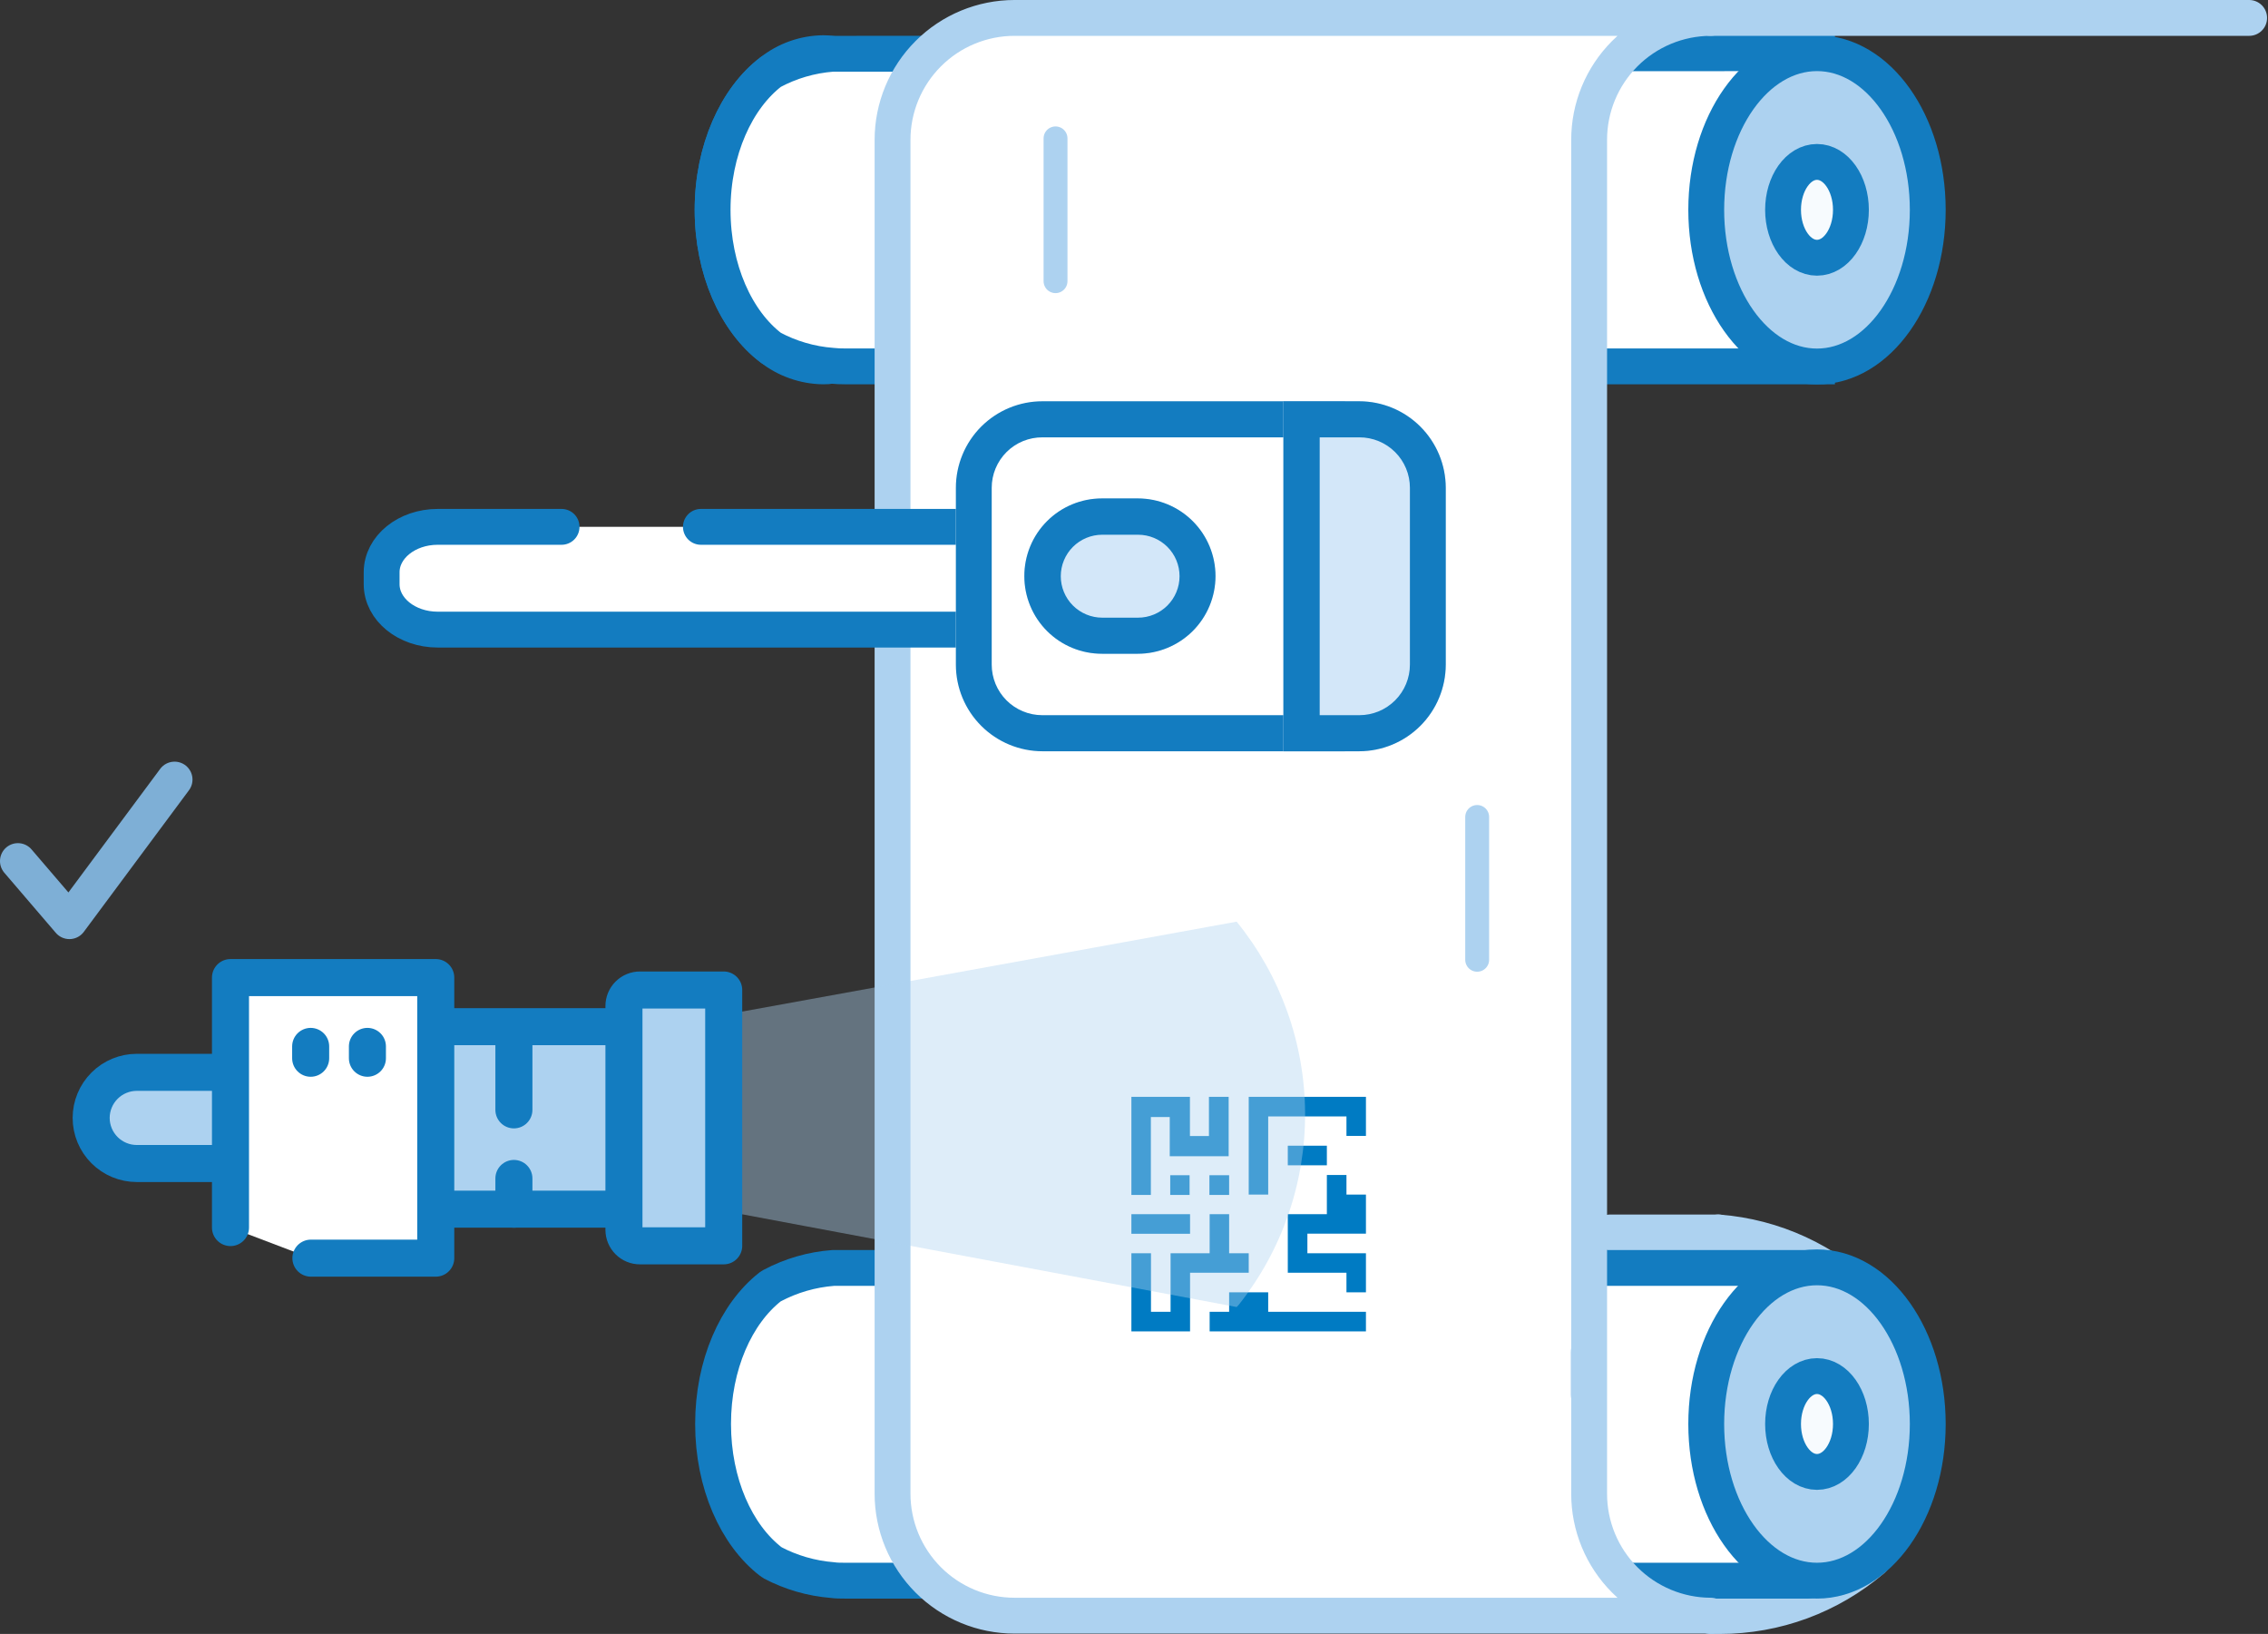 <?xml version="1.0" encoding="UTF-8"?> <svg xmlns="http://www.w3.org/2000/svg" width="211" height="152" viewBox="0 0 211 152" fill="none"><rect x="0" y="0" width="211" height="152" fill="#333333" stroke="none"/> <g clip-path="url(#clip0_473_1747)"> <path d="M71.743 32.37C73.499 33.315 75.435 33.879 77.423 34.026C77.147 34.068 76.868 34.086 76.59 34.082C74.83 34.06 73.126 33.458 71.743 32.37Z" fill="white" stroke="#137CC0" stroke-width="3.335" stroke-miterlimit="10"></path> <path d="M174.199 121.587L173.588 120.975C169.912 117.297 165.043 115.054 159.859 114.65" fill="white"></path> <path d="M174.199 121.587L173.588 120.975C169.912 117.297 165.043 115.054 159.859 114.65V114.65" stroke="#ADD2F0" stroke-width="3.335" stroke-linecap="round" stroke-linejoin="round"></path> <path d="M159.859 114.65H149.799" stroke="#ADD2F0" stroke-width="3.335" stroke-linecap="round" stroke-linejoin="round"></path> <path d="M159.147 150.333H160.003C165.204 150.334 170.235 148.478 174.187 145.097" fill="white"></path> <path d="M159.147 150.333H160.003C165.204 150.334 170.235 148.478 174.187 145.097" stroke="#ADD2F0" stroke-width="3.335" stroke-linecap="round" stroke-linejoin="round"></path> <path d="M71.743 32.37C68.497 29.913 66.296 25.078 66.296 19.52C66.296 13.962 68.519 9.126 71.743 6.67" fill="white"></path> <path d="M71.743 32.37C68.497 29.913 66.296 25.078 66.296 19.52C66.296 13.962 68.519 9.126 71.743 6.67" stroke="#137CC0" stroke-width="3.335" stroke-miterlimit="10"></path> <path d="M77.423 5.002C75.434 5.154 73.499 5.722 71.743 6.67C73.122 5.573 74.828 4.967 76.59 4.947C76.868 4.948 77.147 4.966 77.423 5.002Z" fill="white" stroke="#137CC0" stroke-width="3.335" stroke-miterlimit="10"></path> <path d="M169.041 4.947V34.082H78.601C78.208 34.086 77.814 34.067 77.423 34.026C75.434 33.879 73.499 33.314 71.743 32.37C68.497 29.913 66.296 25.078 66.296 19.52C66.296 13.962 68.519 9.126 71.743 6.67C73.498 5.722 75.434 5.154 77.423 5.002C77.812 5.002 78.212 5.002 78.601 5.002L169.041 4.947Z" fill="white" stroke="#137CC0" stroke-width="3.335" stroke-miterlimit="10"></path> <path d="M169.041 34.093C174.732 34.093 179.346 27.568 179.346 19.52C179.346 11.471 174.732 4.947 169.041 4.947C163.35 4.947 158.737 11.471 158.737 19.52C158.737 27.568 163.35 34.093 169.041 34.093Z" fill="#ADD2F0" stroke="#137CC0" stroke-width="3.335" stroke-miterlimit="10"></path> <path d="M169.041 23.977C170.785 23.977 172.198 21.982 172.198 19.52C172.198 17.058 170.785 15.062 169.041 15.062C167.297 15.062 165.884 17.058 165.884 19.52C165.884 21.982 167.297 23.977 169.041 23.977Z" fill="#F7FBFE" stroke="#137CC0" stroke-width="3.335" stroke-miterlimit="10"></path> <path d="M169.041 118.719V146.231C169.041 146.445 168.957 146.649 168.807 146.801C168.657 146.953 168.454 147.04 168.241 147.043H78.601C78.212 147.043 77.812 147.043 77.423 146.987C75.481 146.83 73.59 146.282 71.865 145.375C71.809 145.345 71.757 145.307 71.709 145.264C68.508 142.796 66.34 137.994 66.34 132.47C66.34 126.945 68.486 122.198 71.654 119.708L71.832 119.597C73.591 118.663 75.525 118.103 77.512 117.952C77.879 117.952 78.257 117.952 78.624 117.952H168.263C168.466 117.958 168.659 118.04 168.803 118.182C168.948 118.325 169.033 118.517 169.041 118.719Z" fill="white" stroke="#137CC0" stroke-width="3.335" stroke-miterlimit="10"></path> <path d="M169.041 147.043C174.732 147.043 179.346 140.518 179.346 132.47C179.346 124.421 174.732 117.896 169.041 117.896C163.35 117.896 158.737 124.421 158.737 132.47C158.737 140.518 163.35 147.043 169.041 147.043Z" fill="#ADD2F0" stroke="#137CC0" stroke-width="3.335" stroke-miterlimit="10"></path> <path d="M169.041 136.927C170.785 136.927 172.198 134.931 172.198 132.469C172.198 130.007 170.785 128.012 169.041 128.012C167.297 128.012 165.884 130.007 165.884 132.469C165.884 134.931 167.297 136.927 169.041 136.927Z" fill="#F7FBFE" stroke="#137CC0" stroke-width="3.335" stroke-miterlimit="10"></path> <path d="M83.036 138.95C83.036 140.44 83.33 141.916 83.9 143.293C84.471 144.67 85.307 145.921 86.361 146.975C87.414 148.029 88.666 148.865 90.043 149.435C91.419 150.006 92.895 150.299 94.386 150.299H159.148C156.144 150.291 153.267 149.09 151.148 146.963C149.028 144.835 147.84 141.953 147.843 138.95V13.017C147.84 10.014 149.028 7.132 151.148 5.004C153.267 2.876 156.144 1.676 159.148 1.667H94.386C91.376 1.667 88.489 2.863 86.361 4.992C84.232 7.12 83.036 10.007 83.036 13.017V138.95Z" fill="white" stroke="#ADD2F0" stroke-width="3.335" stroke-linecap="round" stroke-linejoin="round"></path> <path d="M159.147 1.667H209.247" stroke="#ADD2F0" stroke-width="3.335" stroke-linecap="round" stroke-linejoin="round"></path> <path d="M147.809 129.735V125.789" stroke="#ADD2F0" stroke-width="3.335" stroke-linecap="round" stroke-linejoin="round"></path> <path d="M52.245 49.011H40.718C37.839 49.011 35.505 50.9 35.505 53.235V54.346C35.505 56.681 37.839 58.57 40.718 58.57H106.302C109.181 58.57 111.516 56.681 111.516 54.346V53.235C111.516 50.9 109.181 49.011 106.302 49.011H65.207" fill="white"></path> <path d="M52.245 49.011H40.718C37.839 49.011 35.505 50.9 35.505 53.235V54.346C35.505 56.681 37.839 58.57 40.718 58.57H106.302C109.181 58.57 111.516 56.681 111.516 54.346V53.235C111.516 50.9 109.181 49.011 106.302 49.011H65.207" stroke="#137CC0" stroke-width="3.335" stroke-linecap="round" stroke-linejoin="round"></path> <path d="M96.987 69.887C94.85 69.887 92.8 69.037 91.289 67.526C89.777 66.015 88.928 63.965 88.928 61.828V45.376C88.928 44.318 89.137 43.271 89.542 42.294C89.947 41.316 90.541 40.429 91.289 39.681C92.038 38.934 92.926 38.341 93.904 37.937C94.882 37.533 95.93 37.326 96.987 37.328H125.133V69.887H96.987Z" fill="white"></path> <path fill-rule="evenodd" clip-rule="evenodd" d="M92.263 45.376V61.828C92.263 62.445 92.385 63.056 92.621 63.627C92.857 64.197 93.204 64.716 93.64 65.152C94.077 65.589 94.595 65.935 95.166 66.172C95.736 66.408 96.348 66.53 96.965 66.53H121.754V40.685H96.987C96.368 40.681 95.755 40.799 95.182 41.032C94.609 41.266 94.088 41.611 93.649 42.047C93.21 42.483 92.861 43.002 92.623 43.573C92.385 44.144 92.263 44.757 92.263 45.376ZM88.928 61.828C88.928 63.965 89.777 66.015 91.289 67.526C92.8 69.037 94.85 69.887 96.987 69.887H125.133V37.328H96.987C95.93 37.326 94.882 37.533 93.904 37.937C92.926 38.341 92.038 38.934 91.289 39.681C90.541 40.429 89.947 41.316 89.542 42.294C89.137 43.271 88.928 44.318 88.928 45.376V61.828Z" fill="#137CC0"></path> <path d="M102.523 60.816C101.575 60.817 100.635 60.632 99.759 60.27C98.882 59.908 98.086 59.377 97.415 58.707C96.743 58.037 96.211 57.241 95.848 56.365C95.485 55.489 95.298 54.55 95.298 53.602C95.298 52.653 95.485 51.714 95.848 50.838C96.211 49.962 96.743 49.166 97.415 48.496C98.086 47.826 98.882 47.295 99.759 46.933C100.635 46.571 101.575 46.386 102.523 46.387H105.858C107.771 46.387 109.606 47.147 110.959 48.5C112.312 49.853 113.072 51.688 113.072 53.602C113.072 54.549 112.885 55.487 112.523 56.362C112.16 57.238 111.629 58.033 110.959 58.703C110.289 59.373 109.494 59.904 108.619 60.267C107.743 60.629 106.805 60.816 105.858 60.816H102.523Z" fill="#D3E7F9"></path> <path fill-rule="evenodd" clip-rule="evenodd" d="M105.88 49.744H102.545C102.039 49.744 101.537 49.844 101.069 50.038C100.601 50.232 100.176 50.516 99.818 50.874C99.46 51.232 99.175 51.657 98.982 52.125C98.788 52.593 98.688 53.095 98.688 53.602C98.688 54.108 98.788 54.61 98.982 55.078C99.175 55.546 99.46 55.971 99.818 56.329C100.176 56.687 100.601 56.971 101.069 57.165C101.537 57.359 102.039 57.459 102.545 57.459H105.88C106.903 57.459 107.884 57.052 108.608 56.329C109.331 55.606 109.737 54.624 109.737 53.602C109.737 52.578 109.331 51.597 108.608 50.874C107.884 50.151 106.903 49.744 105.88 49.744ZM95.298 53.602C95.298 54.55 95.485 55.489 95.848 56.365C96.211 57.241 96.743 58.037 97.415 58.707C98.086 59.377 98.882 59.908 99.759 60.27C100.635 60.632 101.575 60.817 102.523 60.816H105.858C107.774 60.816 109.612 60.054 110.967 58.7C112.322 57.344 113.083 55.507 113.083 53.59C113.083 51.674 112.322 49.836 110.967 48.481C109.612 47.126 107.774 46.365 105.858 46.365H102.523C101.573 46.364 100.632 46.55 99.754 46.913C98.876 47.276 98.078 47.809 97.407 48.482C96.735 49.154 96.203 49.953 95.841 50.831C95.48 51.71 95.295 52.651 95.298 53.602Z" fill="#137CC0"></path> <path d="M126.478 37.328C128.608 37.337 130.647 38.188 132.151 39.696C133.655 41.204 134.501 43.246 134.504 45.376V61.828C134.501 63.964 133.651 66.012 132.14 67.523C130.629 69.034 128.581 69.884 126.445 69.887H119.397V37.328H126.478Z" fill="#D3E7F9"></path> <path fill-rule="evenodd" clip-rule="evenodd" d="M131.169 61.828V45.376C131.169 44.759 131.047 44.148 130.811 43.578C130.574 43.008 130.228 42.491 129.791 42.055C129.354 41.619 128.836 41.274 128.265 41.039C127.695 40.804 127.084 40.683 126.467 40.685H122.776V66.53H126.467C127.714 66.53 128.91 66.034 129.792 65.152C130.673 64.271 131.169 63.075 131.169 61.828ZM134.504 45.376C134.501 43.24 133.65 41.193 132.139 39.684C130.628 38.175 128.58 37.328 126.445 37.328H119.397V69.887H126.445C128.581 69.884 130.629 69.034 132.14 67.523C133.651 66.012 134.501 63.964 134.504 61.828V45.376Z" fill="#137CC0"></path> <path fill-rule="evenodd" clip-rule="evenodd" d="M116.173 102.034V111.127H117.985V103.857H125.266V105.669H127.078V102.034H116.173Z" fill="#007BC3"></path> <path fill-rule="evenodd" clip-rule="evenodd" d="M107.069 111.16C107.069 109.359 107.069 105.724 107.069 103.913H108.826V107.559H114.306V102.034H112.472V105.68H110.704C110.704 104.78 110.704 102.945 110.704 102.034H105.257V111.16H107.069Z" fill="#007BC3"></path> <path fill-rule="evenodd" clip-rule="evenodd" d="M108.87 110.226V111.16H110.671V109.326H108.87V110.226Z" fill="#007BC3"></path> <path fill-rule="evenodd" clip-rule="evenodd" d="M112.516 110.226V111.16H114.35V109.326H112.516V110.226Z" fill="#007BC3"></path> <path d="M123.443 106.58H119.808V108.403H123.443V106.58Z" fill="#007BC3"></path> <path fill-rule="evenodd" clip-rule="evenodd" d="M125.266 109.304H123.443V112.95H119.808V118.397H125.266V120.22H127.078V116.585H121.631V114.762H125.266H127.078V111.127H125.266V109.304Z" fill="#007BC3"></path> <path fill-rule="evenodd" clip-rule="evenodd" d="M116.173 116.585H114.35V112.95H112.538V116.585H108.903V122.031H107.08V116.585H105.257V123.854H110.715V118.397H116.173V116.585Z" fill="#007BC3"></path> <path d="M110.715 112.95H105.257V114.773H110.715V112.95Z" fill="#007BC3"></path> <path fill-rule="evenodd" clip-rule="evenodd" d="M117.985 120.219H114.35V122.031H112.538V123.854H127.078V122.031H117.985V120.219Z" fill="#007BC3"></path> <path d="M137.427 76V89.284" stroke="#ADD2F0" stroke-width="2.223" stroke-linecap="round" stroke-linejoin="round"></path> <path d="M98.199 12.873V26.156" stroke="#ADD2F0" stroke-width="2.223" stroke-linecap="round" stroke-linejoin="round"></path> <path d="M115.051 121.587L66.14 112.416V94.631L115.051 85.738C119.135 90.768 121.381 97.042 121.417 103.522C121.454 110.001 119.278 116.3 115.251 121.376L115.051 121.587Z" fill="#ADD2F0" fill-opacity="0.4"></path> <path d="M8.481 103.99C8.481 105.117 8.929 106.197 9.725 106.993C10.521 107.789 11.602 108.237 12.728 108.237H43.697C44.254 108.237 44.806 108.127 45.32 107.913C45.835 107.7 46.302 107.387 46.696 106.992C47.089 106.598 47.401 106.13 47.613 105.614C47.825 105.099 47.934 104.547 47.932 103.99C47.932 102.867 47.486 101.79 46.692 100.996C45.897 100.201 44.82 99.755 43.697 99.755H12.728C11.604 99.755 10.525 100.201 9.729 100.995C8.933 101.789 8.484 102.866 8.481 103.99Z" fill="#ADD2F0" stroke="#137CC0" stroke-width="3.446" stroke-linecap="round" stroke-linejoin="round"></path> <path d="M59.215 95.508H35.505V112.483H59.215V95.508Z" fill="#ADD2F0" stroke="#137CC0" stroke-width="3.446" stroke-linecap="round" stroke-linejoin="round"></path> <path d="M67.329 92.096V115.895H59.548C59.352 115.897 59.157 115.859 58.975 115.785C58.793 115.711 58.627 115.601 58.488 115.463C58.348 115.324 58.238 115.16 58.162 114.978C58.087 114.797 58.048 114.602 58.048 114.406V93.596C58.046 93.399 58.084 93.203 58.159 93.02C58.234 92.838 58.344 92.672 58.484 92.532C58.623 92.392 58.789 92.282 58.972 92.207C59.155 92.132 59.351 92.094 59.548 92.096H67.329Z" fill="#ADD2F0" stroke="#137CC0" stroke-width="3.446" stroke-linecap="round" stroke-linejoin="round"></path> <path d="M21.443 114.195V90.94H40.54V117.04H28.924" fill="white"></path> <path d="M21.443 114.195V90.94H40.54V117.04H28.924" stroke="#137CC0" stroke-width="3.446" stroke-linecap="round" stroke-linejoin="round"></path> <path d="M47.81 109.626V112.483" stroke="#137CC0" stroke-width="3.446" stroke-linecap="round" stroke-linejoin="round"></path> <path d="M47.81 96.843V103.246" stroke="#137CC0" stroke-width="3.446" stroke-linecap="round" stroke-linejoin="round"></path> <path d="M28.902 97.343V98.444" stroke="#137CC0" stroke-width="3.446" stroke-linecap="round" stroke-linejoin="round"></path> <path d="M34.182 97.343V98.444" stroke="#137CC0" stroke-width="3.446" stroke-linecap="round" stroke-linejoin="round"></path> <path d="M1.667 80.102L6.458 85.693L16.241 72.521" stroke="#7EAFD6" stroke-width="3.335" stroke-linecap="round" stroke-linejoin="round"></path> </g> <defs> <clipPath id="clip0_473_1747"> <rect width="210.915" height="152" fill="white"></rect> </clipPath> </defs> </svg> 
